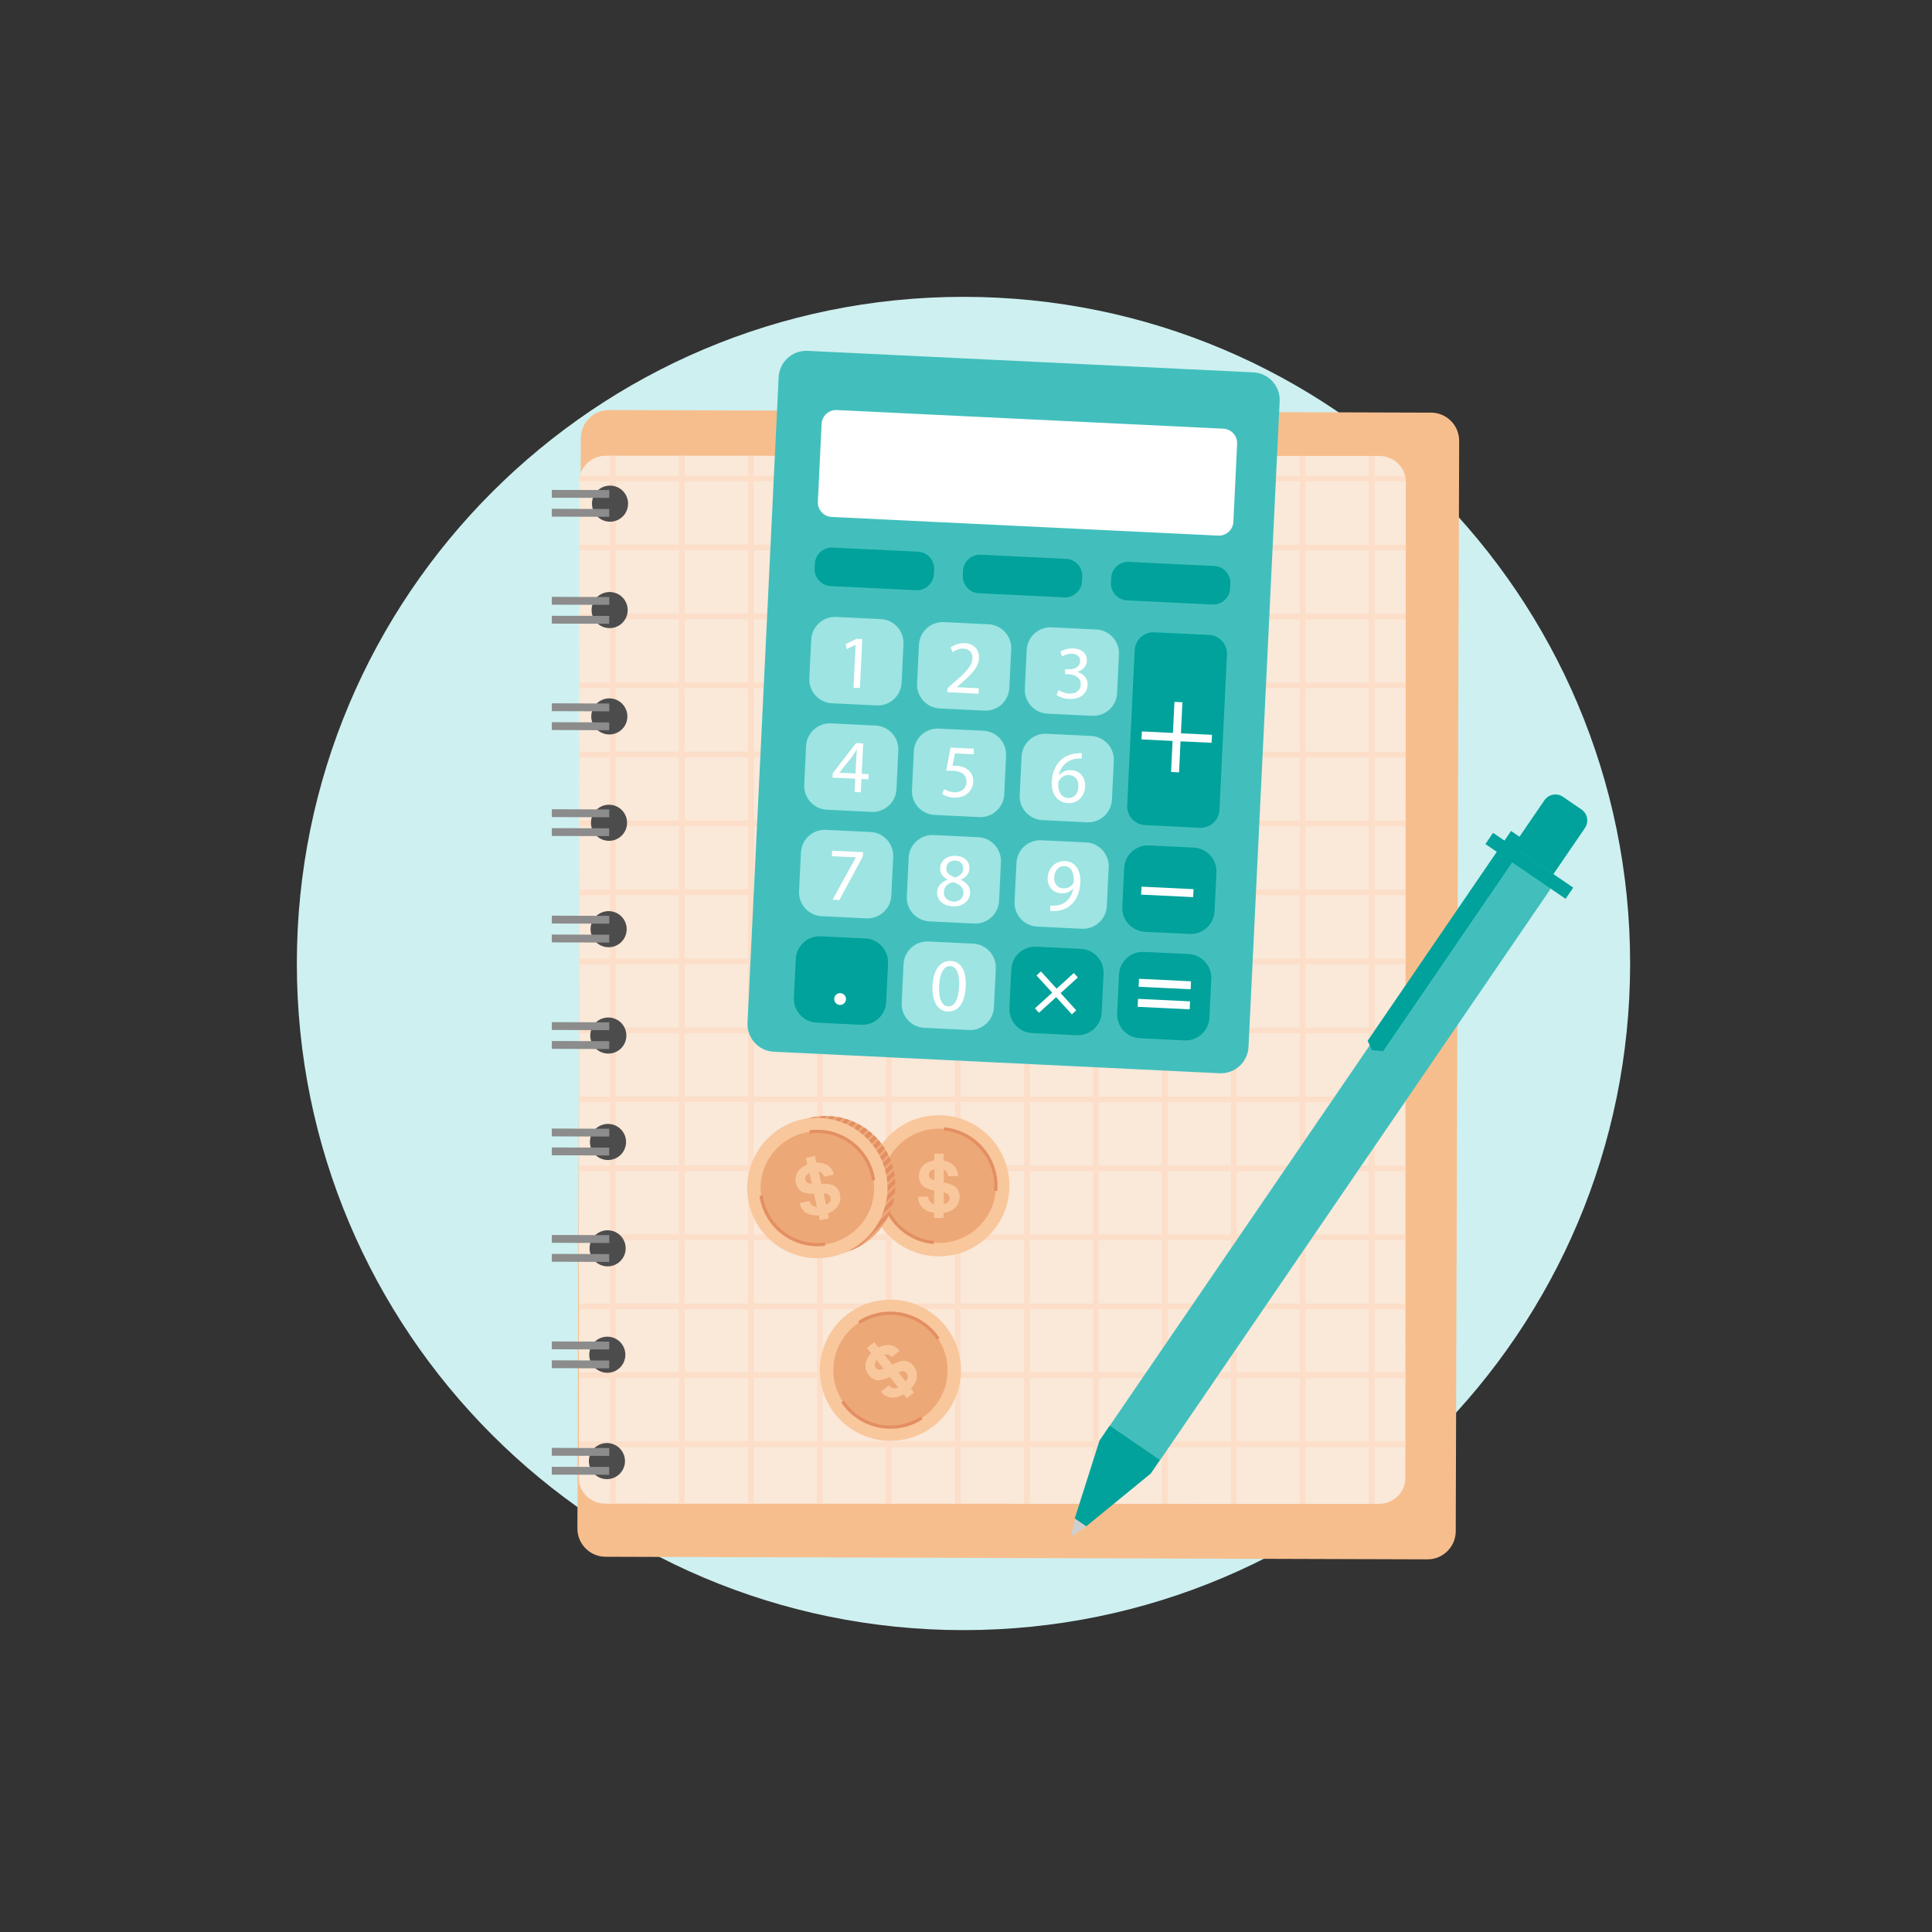 <svg width="384" height="384" viewBox="0 0 384 384" fill="none" xmlns="http://www.w3.org/2000/svg">
<rect x="0" y="0" width="384" height="384" fill="#333333" stroke="none"/>
<path d="M191.5 324C264.678 324 324 264.678 324 191.5C324 118.322 264.678 59 191.5 59C118.322 59 59 118.322 59 191.5C59 264.678 118.322 324 191.5 324Z" fill="#CEF0F0"/>
<g clip-path="url(#clip0_42_21643)">
<path d="M115.446 87.087L114.765 303.798C114.756 306.892 117.256 309.409 120.35 309.418L283.718 309.931C286.812 309.941 289.328 307.441 289.338 304.347L290.019 87.636C290.028 84.541 287.528 82.025 284.434 82.016L121.066 81.502C117.972 81.493 115.456 83.993 115.446 87.087Z" fill="#F7BE8D"/>
<path d="M120.407 90.579L274.146 90.623C277.058 90.624 279.418 92.917 279.416 95.744L279.323 293.792C279.322 296.62 276.96 298.911 274.049 298.911L120.309 298.867C117.397 298.866 115.037 296.573 115.039 293.745L115.132 95.698C115.133 92.87 117.495 90.579 120.407 90.579Z" fill="#FAE8D9"/>
<path d="M121.26 95.666V108.265H115.127V109.377H121.26V121.976H115.12V123.089H121.26V135.688H115.114V136.8H121.26V149.399H115.107V150.511H121.26V163.11H115.101V164.222H121.26V176.821H115.094V177.933H121.26V190.532H115.088V191.644H121.26V204.243H115.081V205.355H121.26V217.954H115.075V219.067H121.26V231.665H115.069V232.778H121.26V245.377H115.062V246.489H121.26V259.088H115.056V260.2H121.26V272.799H115.049V273.911H121.26V286.51H115.043V287.623H121.26V298.865H122.372V287.623H134.971V298.869H136.083V287.623H148.682V298.873H149.795V287.623H162.394V298.877H163.506V287.623H176.105V298.881H177.217V287.623H189.816V298.885H190.928V287.623H203.527V298.889H204.64V287.623H217.239V298.893H218.351V287.623H230.95V298.897H232.062V287.623H244.661V298.901H245.773V287.623H258.372V298.905H259.484V287.623H272.083V298.909H273.196V287.623H279.326V286.51H273.196V273.911H279.332V272.799H273.196V260.2H279.339V259.088H273.196V246.489H279.345V245.377H273.196V232.778H279.352V231.665H273.196V219.067H279.358V217.954H273.196V205.355H279.365V204.243H273.196V191.644H279.371V190.532H273.196V177.933H279.377V176.821H273.196V164.222H279.384V163.11H273.196V150.511H279.39V149.399H273.196V136.8H279.397V135.688H273.196V123.089H279.403V121.976H273.196V109.377H279.41V108.265H273.196V95.666H279.412C279.406 95.284 279.355 94.912 279.267 94.554H273.196V90.623H272.083V94.554H259.484V90.619H258.372V94.554H245.773V90.615H244.661V94.554H232.062V90.611H230.95V94.554H218.351V90.607H217.239V94.554H204.64V90.603H203.527V94.554H190.928V90.599H189.816V94.554H177.217V90.595H176.105V94.554H163.506V90.591H162.394V94.554H149.795V90.588H148.682V94.554H136.083V90.584H134.971V94.554H122.372V90.58H121.26V94.554H115.27C115.185 94.912 115.137 95.284 115.134 95.666H121.26ZM259.486 95.666H272.085V108.265H259.486V95.666ZM259.486 109.377H272.085V121.976H259.486V109.377ZM259.486 123.089H272.085V135.688H259.486V123.089ZM259.486 136.8H272.085V149.399H259.486V136.8ZM259.486 150.511H272.085V163.11H259.486V150.511ZM259.486 164.222H272.085V176.821H259.486V164.222ZM259.486 177.933H272.085V190.532H259.486V177.933ZM259.486 191.644H272.085V204.243H259.486V191.644ZM259.486 205.355H272.085V217.954H259.486V205.355ZM259.486 219.067H272.085V231.665H259.486V219.067ZM259.486 232.778H272.085V245.377H259.486V232.778ZM259.486 246.489H272.085V259.088H259.486V246.489ZM259.486 260.2H272.085V272.799H259.486V260.2ZM259.486 273.911H272.085V286.51H259.486V273.911ZM245.774 95.664H258.373V108.263H245.774V95.664ZM245.774 109.375H258.373V121.974H245.774V109.375ZM245.774 123.086H258.373V135.685H245.774V123.086ZM245.774 136.798H258.373V149.397H245.774V136.798ZM245.774 150.509H258.373V163.108H245.774V150.509ZM245.774 164.22H258.373V176.819H245.774V164.22ZM245.774 177.931H258.373V190.53H245.774V177.931ZM245.774 191.642H258.373V204.241H245.774V191.642ZM245.774 205.353H258.373V217.952H245.774V205.353ZM245.774 219.064H258.373V231.663H245.774V219.064ZM245.774 232.775H258.373V245.374H245.774V232.775ZM245.774 246.487H258.373V259.086H245.774V246.487ZM245.774 260.198H258.373V272.797H245.774V260.198ZM245.774 273.909H258.373V286.508H245.774V273.909ZM232.063 95.662H244.662V108.261H232.063V95.662ZM232.063 109.373H244.662V121.972H232.063V109.373ZM232.063 123.084H244.662V135.683H232.063V123.084ZM232.063 136.795H244.662V149.394H232.063V136.795ZM232.063 150.507H244.662V163.106H232.063V150.507ZM232.063 164.218H244.662V176.817H232.063V164.218ZM232.063 177.929H244.662V190.527H232.063V177.929ZM232.063 191.64H244.662V204.239H232.063V191.64ZM232.063 205.351H244.662V217.95H232.063V205.351ZM232.063 219.062H244.662V231.661H232.063V219.062ZM232.063 232.773H244.662V245.372H232.063V232.773ZM232.063 246.484H244.662V259.083H232.063V246.484ZM232.063 260.196H244.662V272.795H232.063V260.196ZM232.063 273.907H244.662V286.506H232.063V273.907ZM218.352 95.659H230.951V108.258H218.352V95.659ZM218.352 109.371H230.951V121.97H218.352V109.371ZM218.352 123.082H230.951V135.681H218.352V123.082ZM218.352 136.793H230.951V149.392H218.352V136.793ZM218.352 150.504H230.951V163.103H218.352V150.504ZM218.352 164.216H230.951V176.815H218.352V164.216ZM218.352 177.927H230.951V190.525H218.352V177.927ZM218.352 191.637H230.951V204.236H218.352V191.637ZM218.352 205.349H230.951V217.948H218.352V205.349ZM218.352 219.06H230.951V231.659H218.352V219.06ZM218.352 232.771H230.951V245.37H218.352V232.771ZM218.352 246.482H230.951V259.081H218.352V246.482ZM218.352 260.193H230.951V272.792H218.352V260.193ZM218.352 273.905H230.951V286.504H218.352V273.905ZM204.641 95.657H217.24V108.256H204.641V95.657ZM204.641 109.368H217.24V121.967H204.641V109.368ZM204.641 123.08H217.24V135.679H204.641V123.08ZM204.641 136.791H217.24V149.39H204.641V136.791ZM204.641 150.502H217.24V163.101H204.641V150.502ZM204.641 164.213H217.24V176.812H204.641V164.213ZM204.641 177.925H217.24V190.523H204.641V177.925ZM204.641 191.635H217.24V204.234H204.641V191.635ZM204.641 205.346H217.24V217.945H204.641V205.346ZM204.641 219.058H217.24V231.657H204.641V219.058ZM204.641 232.769H217.24V245.368H204.641V232.769ZM204.641 246.48H217.24V259.079H204.641V246.48ZM204.641 260.191H217.24V272.79H204.641V260.191ZM204.641 273.902H217.24V286.501H204.641V273.902ZM190.929 95.655H203.528V108.254H190.929V95.655ZM190.929 109.366H203.528V121.965H190.929V109.366ZM190.929 123.077H203.528V135.676H190.929V123.077ZM190.929 136.789H203.528V149.388H190.929V136.789ZM190.929 150.5H203.528V163.099H190.929V150.5ZM190.929 164.211H203.528V176.81H190.929V164.211ZM190.929 177.922H203.528V190.521H190.929V177.922ZM190.929 191.633H203.528V204.232H190.929V191.633ZM190.929 205.344H203.528V217.943H190.929V205.344ZM190.929 219.055H203.528V231.654H190.929V219.055ZM190.929 232.767H203.528V245.366H190.929V232.767ZM190.929 246.478H203.528V259.077H190.929V246.478ZM190.929 260.189H203.528V272.788H190.929V260.189ZM190.929 273.9H203.528V286.499H190.929V273.9ZM177.218 95.653H189.817V108.252H177.218V95.653ZM177.218 109.364H189.817V121.963H177.218V109.364ZM177.218 123.075H189.817V135.674H177.218V123.075ZM177.218 136.786H189.817V149.385H177.218V136.786ZM177.218 150.498H189.817V163.097H177.218V150.498ZM177.218 164.209H189.817V176.808H177.218V164.209ZM177.218 177.92H189.817V190.518H177.218V177.92ZM177.218 191.631H189.817V204.23H177.218V191.631ZM177.218 205.342H189.817V217.941H177.218V205.342ZM177.218 219.053H189.817V231.652H177.218V219.053ZM177.218 232.764H189.817V245.363H177.218V232.764ZM177.218 246.476H189.817V259.075H177.218V246.476ZM177.218 260.187H189.817V272.786H177.218V260.187ZM177.218 273.898H189.817V286.497H177.218V273.898ZM163.507 95.651H176.106V108.25H163.507V95.651ZM163.507 109.362H176.106V121.961H163.507V109.362ZM163.507 123.073H176.106V135.672H163.507V123.073ZM163.507 136.784H176.106V149.383H163.507V136.784ZM163.507 150.495H176.106V163.094H163.507V150.495ZM163.507 164.207H176.106V176.806H163.507V164.207ZM163.507 177.918H176.106V190.516H163.507V177.918ZM163.507 191.629H176.106V204.227H163.507V191.629ZM163.507 205.34H176.106V217.939H163.507V205.34ZM163.507 219.051H176.106V231.65H163.507V219.051ZM163.507 232.762H176.106V245.361H163.507V232.762ZM163.507 246.473H176.106V259.072H163.507V246.473ZM163.507 260.185H176.106V272.784H163.507V260.185ZM163.507 273.896H176.106V286.495H163.507V273.896ZM149.796 95.648H162.395V108.247H149.796V95.648ZM149.796 109.36H162.395V121.959H149.796V109.36ZM149.796 123.071H162.395V135.67H149.796V123.071ZM149.796 136.782H162.395V149.381H149.796V136.782ZM149.796 150.493H162.395V163.092H149.796V150.493ZM149.796 164.204H162.395V176.803H149.796V164.204ZM149.796 177.916H162.395V190.514H149.796V177.916ZM149.796 191.626H162.395V204.225H149.796V191.626ZM149.796 205.337H162.395V217.936H149.796V205.337ZM149.796 219.049H162.395V231.648H149.796V219.049ZM149.796 232.76H162.395V245.359H149.796V232.76ZM149.796 246.471H162.395V259.07H149.796V246.471ZM149.796 260.182H162.395V272.781H149.796V260.182ZM149.796 273.894H162.395V286.493H149.796V273.894ZM136.085 95.646H148.684V108.245H136.085V95.646ZM136.085 109.357H148.684V121.956H136.085V109.357ZM136.085 123.069H148.684V135.668H136.085V123.069ZM136.085 136.78H148.684V149.379H136.085V136.78ZM136.085 150.491H148.684V163.09H136.085V150.491ZM136.085 164.202H148.684V176.801H136.085V164.202ZM136.085 177.913H148.684V190.512H136.085V177.913ZM136.085 191.624H148.684V204.223H136.085V191.624ZM136.085 205.335H148.684V217.934H136.085V205.335ZM136.085 219.046H148.684V231.645H136.085V219.046ZM136.085 232.758H148.684V245.357H136.085V232.758ZM136.085 246.469H148.684V259.068H136.085V246.469ZM136.085 260.18H148.684V272.779H136.085V260.18ZM136.085 273.891H148.684V286.49H136.085V273.891ZM122.373 95.644H134.972V108.243H122.373V95.644ZM122.373 109.355H134.972V121.954H122.373V109.355ZM122.373 123.066H134.972V135.665H122.373V123.066ZM122.373 136.778H134.972V149.377H122.373V136.778ZM122.373 150.489H134.972V163.088H122.373V150.489ZM122.373 164.2H134.972V176.799H122.373V164.2ZM122.373 177.911H134.972V190.51H122.373V177.911ZM122.373 191.622H134.972V204.221H122.373V191.622ZM122.373 205.333H134.972V217.932H122.373V205.333ZM122.373 219.044H134.972V231.643H122.373V219.044ZM122.373 232.755H134.972V245.354H122.373V232.755ZM122.373 246.467H134.972V259.066H122.373V246.467ZM122.373 260.178H134.972V272.777H122.373V260.178ZM122.373 273.889H134.972V286.488H122.373V273.889Z" fill="#FCDEC9"/>
<path d="M121.247 103.693C123.229 103.693 124.835 102.087 124.835 100.105C124.835 98.123 123.229 96.517 121.247 96.517C119.266 96.517 117.659 98.123 117.659 100.105C117.659 102.087 119.266 103.693 121.247 103.693Z" fill="#4C4C4C"/>
<path d="M124.712 121.83C125.03 119.874 123.701 118.031 121.745 117.714C119.789 117.397 117.946 118.725 117.629 120.681C117.311 122.637 118.64 124.48 120.596 124.798C122.552 125.115 124.395 123.787 124.712 121.83Z" fill="#4C4C4C"/>
<path d="M124.65 142.968C124.968 141.012 123.639 139.169 121.683 138.852C119.727 138.535 117.884 139.863 117.567 141.819C117.249 143.775 118.578 145.618 120.534 145.936C122.49 146.253 124.333 144.925 124.65 142.968Z" fill="#4C4C4C"/>
<path d="M124.587 164.107C124.905 162.151 123.576 160.308 121.62 159.991C119.664 159.673 117.821 161.002 117.504 162.958C117.187 164.914 118.515 166.757 120.471 167.074C122.427 167.392 124.27 166.063 124.587 164.107Z" fill="#4C4C4C"/>
<path d="M124.511 185.258C124.829 183.302 123.5 181.459 121.544 181.142C119.588 180.824 117.745 182.153 117.428 184.109C117.11 186.065 118.439 187.908 120.395 188.225C122.351 188.543 124.194 187.214 124.511 185.258Z" fill="#4C4C4C"/>
<path d="M120.908 209.411C122.889 209.411 124.496 207.805 124.496 205.823C124.496 203.841 122.889 202.235 120.908 202.235C118.926 202.235 117.32 203.841 117.32 205.823C117.32 207.805 118.926 209.411 120.908 209.411Z" fill="#4C4C4C"/>
<path d="M120.844 230.563C122.826 230.563 124.432 228.956 124.432 226.974C124.432 224.993 122.826 223.386 120.844 223.386C118.863 223.386 117.256 224.993 117.256 226.974C117.256 228.956 118.863 230.563 120.844 230.563Z" fill="#4C4C4C"/>
<path d="M120.769 251.701C122.75 251.701 124.357 250.094 124.357 248.113C124.357 246.131 122.75 244.524 120.769 244.524C118.787 244.524 117.181 246.131 117.181 248.113C117.181 250.094 118.787 251.701 120.769 251.701Z" fill="#4C4C4C"/>
<path d="M120.706 272.852C122.688 272.852 124.294 271.245 124.294 269.264C124.294 267.282 122.688 265.676 120.706 265.676C118.724 265.676 117.118 267.282 117.118 269.264C117.118 271.245 118.724 272.852 120.706 272.852Z" fill="#4C4C4C"/>
<path d="M120.631 293.991C122.612 293.991 124.219 292.384 124.219 290.402C124.219 288.421 122.612 286.814 120.631 286.814C118.649 286.814 117.042 288.421 117.042 290.402C117.042 292.384 118.649 293.991 120.631 293.991Z" fill="#4C4C4C"/>
<path d="M109.679 97.376L109.675 98.932L121.094 98.956L121.098 97.4L109.679 97.376Z" fill="#8C8C8C"/>
<path d="M109.679 101.128L109.674 102.684L121.081 102.722L121.086 101.166L109.679 101.128Z" fill="#8C8C8C"/>
<path d="M109.68 118.628L109.675 120.184L121.095 120.222L121.1 118.666L109.68 118.628Z" fill="#8C8C8C"/>
<path d="M109.678 122.391L109.674 123.948L121.081 123.973L121.084 122.417L109.678 122.391Z" fill="#8C8C8C"/>
<path d="M109.679 139.79L109.674 141.346L121.092 141.385L121.098 139.829L109.679 139.79Z" fill="#8C8C8C"/>
<path d="M109.681 143.544L109.675 145.1L121.082 145.138L121.087 143.582L109.681 143.544Z" fill="#8C8C8C"/>
<path d="M109.68 160.843L109.675 162.399L121.094 162.436L121.099 160.88L109.68 160.843Z" fill="#8C8C8C"/>
<path d="M109.68 164.595L109.675 166.151L121.081 166.188L121.086 164.632L109.68 164.595Z" fill="#8C8C8C"/>
<path d="M109.68 181.994L109.675 183.55L121.095 183.588L121.1 182.032L109.68 181.994Z" fill="#8C8C8C"/>
<path d="M109.679 185.746L109.674 187.302L121.081 187.339L121.086 185.783L109.679 185.746Z" fill="#8C8C8C"/>
<path d="M109.679 203.155L109.673 204.711L121.092 204.75L121.097 203.193L109.679 203.155Z" fill="#8C8C8C"/>
<path d="M109.68 206.909L109.675 208.465L121.082 208.503L121.087 206.947L109.68 206.909Z" fill="#8C8C8C"/>
<path d="M109.68 224.309L109.675 225.865L121.095 225.902L121.1 224.346L109.68 224.309Z" fill="#8C8C8C"/>
<path d="M109.679 228.061L109.674 229.617L121.081 229.654L121.086 228.098L109.679 228.061Z" fill="#8C8C8C"/>
<path d="M109.68 245.46L109.675 247.016L121.094 247.054L121.099 245.498L109.68 245.46Z" fill="#8C8C8C"/>
<path d="M109.68 249.224L109.675 250.78L121.081 250.819L121.087 249.263L109.68 249.224Z" fill="#8C8C8C"/>
<path d="M109.679 266.62L109.674 268.176L121.092 268.215L121.098 266.659L109.679 266.62Z" fill="#8C8C8C"/>
<path d="M109.68 270.375L109.675 271.932L121.081 271.969L121.086 270.413L109.68 270.375Z" fill="#8C8C8C"/>
<path d="M109.68 287.776L109.675 289.332L121.095 289.369L121.1 287.813L109.68 287.776Z" fill="#8C8C8C"/>
<path d="M109.677 291.537L109.674 293.094L121.081 293.118L121.084 291.562L109.677 291.537Z" fill="#8C8C8C"/>
<path d="M298.636 169.164L220.568 283.385L230.577 290.226L308.645 176.005L298.636 169.164Z" fill="#42BFBC"/>
<path d="M213.387 305.117L215.709 303.571C215.81 303.486 215.823 303.335 215.738 303.234C215.72 303.214 215.7 303.196 215.676 303.183L213.954 302.063C213.844 301.989 213.696 302.018 213.622 302.128C213.605 302.152 213.593 302.179 213.587 302.208L212.98 304.937C212.975 305.068 213.077 305.18 213.209 305.186C213.275 305.188 213.34 305.164 213.387 305.117V305.117Z" fill="#CECFCE"/>
<path d="M215.906 303.366L213.615 301.801L218.54 286.318L220.566 283.344L230.573 290.178L228.726 292.872L215.906 303.366Z" fill="#00A29B"/>
<path d="M310.651 158.373L314.321 160.881C315.532 161.709 315.843 163.362 315.015 164.573L308.728 173.772L300.672 168.266L306.981 159.036C307.817 157.849 309.452 157.553 310.651 158.373Z" fill="#00A29B"/>
<path d="M296.757 165.534L295.237 167.758L311.171 178.649L312.691 176.424L296.757 165.534Z" fill="#00A29B"/>
<path d="M274.901 208.935L272.659 208.718L271.834 206.854L300.333 165.161L303.387 167.256L274.901 208.935Z" fill="#00A29B"/>
<path d="M154.765 74.965L148.572 203.279C148.425 206.314 150.768 208.894 153.803 209.04L242.389 213.316C245.425 213.462 248.005 211.12 248.151 208.084L254.344 79.77C254.49 76.735 252.148 74.155 249.113 74.009L160.526 69.734C157.491 69.587 154.911 71.929 154.765 74.965Z" fill="#42BFBC"/>
<path d="M163.303 84.24L162.556 99.73C162.479 101.32 163.706 102.672 165.297 102.749L242.122 106.457C243.713 106.534 245.065 105.306 245.142 103.715L245.889 88.225C245.966 86.634 244.739 85.282 243.148 85.206L166.323 81.498C164.732 81.421 163.38 82.648 163.303 84.24Z" fill="white"/>
<path d="M161.232 127.129L160.861 134.816C160.735 137.433 162.754 139.657 165.371 139.783L174.233 140.211C176.85 140.337 179.073 138.318 179.2 135.701L179.571 128.014C179.697 125.397 177.678 123.173 175.061 123.047L166.199 122.619C163.582 122.493 161.358 124.512 161.232 127.129Z" fill="#9DE4E2"/>
<path d="M182.647 128.162L182.276 135.849C182.15 138.466 184.169 140.69 186.786 140.816L195.648 141.243C198.265 141.37 200.489 139.351 200.615 136.734L200.986 129.047C201.112 126.43 199.093 124.206 196.476 124.08L187.614 123.652C184.997 123.526 182.773 125.545 182.647 128.162Z" fill="#9DE4E2"/>
<path d="M204.063 129.196L203.692 136.883C203.566 139.5 205.585 141.723 208.202 141.85L217.064 142.277C219.681 142.403 221.905 140.384 222.031 137.768L222.402 130.08C222.528 127.464 220.509 125.24 217.892 125.114L209.03 124.686C206.413 124.56 204.189 126.579 204.063 129.196Z" fill="#9DE4E2"/>
<path d="M160.213 148.289L159.842 155.976C159.716 158.593 161.734 160.816 164.351 160.943L173.214 161.371C175.831 161.497 178.054 159.478 178.18 156.862L178.552 149.174C178.678 146.557 176.659 144.334 174.043 144.208L165.179 143.78C162.563 143.653 160.339 145.672 160.213 148.289Z" fill="#9DE4E2"/>
<path d="M181.629 149.323L181.258 157.01C181.132 159.627 183.151 161.851 185.768 161.977L194.631 162.404C197.247 162.531 199.471 160.512 199.597 157.895L199.968 150.208C200.094 147.591 198.075 145.367 195.459 145.241L186.596 144.813C183.979 144.687 181.755 146.706 181.629 149.323Z" fill="#9DE4E2"/>
<path d="M203.044 150.356L202.673 158.043C202.547 160.66 204.565 162.883 207.182 163.01L216.044 163.438C218.661 163.564 220.885 161.545 221.011 158.928L221.382 151.241C221.509 148.624 219.49 146.4 216.873 146.274L208.011 145.846C205.394 145.72 203.17 147.739 203.044 150.356Z" fill="#9DE4E2"/>
<path d="M159.19 169.447L158.819 177.134C158.693 179.751 160.712 181.974 163.329 182.101L172.191 182.528C174.808 182.654 177.031 180.635 177.158 178.018L177.528 170.332C177.655 167.715 175.635 165.491 173.019 165.365L164.157 164.938C161.54 164.811 159.316 166.83 159.19 169.447Z" fill="#9DE4E2"/>
<path d="M180.605 170.48L180.234 178.167C180.108 180.784 182.127 183.008 184.744 183.134L193.606 183.562C196.223 183.688 198.447 181.669 198.573 179.052L198.944 171.365C199.07 168.748 197.051 166.525 194.434 166.398L185.572 165.971C182.955 165.844 180.732 167.863 180.605 170.48Z" fill="#9DE4E2"/>
<path d="M202.023 171.515L201.652 179.203C201.526 181.82 203.545 184.043 206.161 184.17L215.024 184.598C217.641 184.724 219.864 182.705 219.991 180.089L220.362 172.4C220.488 169.784 218.47 167.56 215.853 167.434L206.99 167.006C204.373 166.88 202.15 168.899 202.023 171.515Z" fill="#9DE4E2"/>
<path d="M179.584 191.639L179.213 199.326C179.087 201.943 181.106 204.167 183.723 204.293L192.585 204.721C195.202 204.847 197.425 202.828 197.552 200.211L197.923 192.524C198.049 189.907 196.03 187.683 193.413 187.557L184.551 187.129C181.934 187.003 179.71 189.022 179.584 191.639Z" fill="#9DE4E2"/>
<path d="M161.917 112.961L161.962 112.039C162.051 110.181 163.633 108.745 165.491 108.835L182.454 109.654C184.312 109.743 185.748 111.325 185.659 113.183L185.614 114.106C185.525 115.964 183.944 117.399 182.086 117.31L165.122 116.491C163.264 116.402 161.827 114.82 161.917 112.961Z" fill="#00A29B"/>
<path d="M191.362 114.383L191.407 113.46C191.496 111.602 193.077 110.166 194.935 110.256L211.899 111.075C213.757 111.164 215.193 112.746 215.103 114.604L215.059 115.526C214.969 117.384 213.388 118.82 211.53 118.731L194.566 117.912C192.708 117.823 191.272 116.241 191.362 114.383Z" fill="#00A29B"/>
<path d="M220.806 115.804L220.85 114.88C220.94 113.022 222.521 111.587 224.379 111.677L241.342 112.495C243.201 112.585 244.637 114.166 244.547 116.025L244.503 116.948C244.413 118.806 242.832 120.241 240.974 120.151L224.01 119.333C222.152 119.243 220.716 117.662 220.806 115.804Z" fill="#00A29B"/>
<path d="M240.312 126.196L229.445 125.672C227.382 125.572 225.629 127.164 225.529 129.227L225.273 134.54L225.061 138.919L224.04 160.078C223.941 162.142 225.533 163.895 227.596 163.995L238.463 164.519C240.526 164.619 242.279 163.027 242.379 160.963L243.4 139.804L243.611 135.425L243.868 130.112C243.967 128.049 242.376 126.296 240.312 126.196Z" fill="#00A29B"/>
<path d="M223.437 172.548L223.066 180.235C222.94 182.852 224.959 185.075 227.576 185.202L236.438 185.629C239.054 185.755 241.278 183.736 241.404 181.119L241.775 173.432C241.901 170.815 239.882 168.591 237.265 168.465L228.403 168.038C225.786 167.912 223.563 169.931 223.437 172.548Z" fill="#00A29B"/>
<path d="M158.168 190.606L157.797 198.293C157.671 200.91 159.69 203.134 162.307 203.26L171.17 203.688C173.786 203.814 176.01 201.795 176.136 199.178L176.507 191.491C176.634 188.874 174.615 186.65 171.998 186.524L163.135 186.096C160.518 185.97 158.295 187.989 158.168 190.606Z" fill="#00A29B"/>
<path d="M201.003 192.675L200.632 200.362C200.506 202.979 202.525 205.203 205.142 205.329L214.004 205.757C216.621 205.883 218.845 203.864 218.971 201.247L219.342 193.56C219.468 190.943 217.449 188.719 214.833 188.593L205.97 188.165C203.353 188.039 201.129 190.058 201.003 192.675Z" fill="#00A29B"/>
<path d="M222.415 193.705L222.044 201.394C221.918 204.01 223.936 206.234 226.553 206.36L235.416 206.788C238.033 206.914 240.256 204.895 240.383 202.279L240.754 194.59C240.88 191.974 238.861 189.75 236.245 189.624L227.381 189.196C224.765 189.07 222.541 191.089 222.415 193.705Z" fill="#00A29B"/>
<path d="M171.532 169.375L171.49 170.243L166.829 178.895L165.467 178.829L170.101 170.43L170.103 170.4L165.346 170.171L165.398 169.079L171.531 169.375L171.532 169.375Z" fill="white"/>
<path d="M186.247 177.358C186.307 176.132 187.081 175.299 188.303 174.848L188.29 174.803C187.237 174.242 186.814 173.382 186.855 172.544C186.928 171.003 188.28 170.019 189.986 170.101C191.871 170.193 192.757 171.42 192.698 172.632C192.659 173.454 192.212 174.317 190.988 174.828L190.985 174.873C192.174 175.411 192.881 176.299 192.824 177.481C192.743 179.171 191.237 180.238 189.382 180.149C187.347 180.051 186.179 178.78 186.247 177.359V177.358ZM191.486 177.551C191.543 176.369 190.748 175.761 189.449 175.323C188.297 175.598 187.647 176.316 187.602 177.244C187.51 178.229 188.216 179.132 189.457 179.192C190.639 179.249 191.438 178.553 191.486 177.551ZM188.1 172.514C188.054 173.487 188.761 174.045 189.869 174.399C190.72 174.155 191.392 173.588 191.435 172.705C191.473 171.927 191.048 171.097 189.865 171.04C188.774 170.987 188.14 171.676 188.1 172.514H188.1Z" fill="white"/>
<path d="M191.942 196.077C191.782 199.383 190.468 201.148 188.313 201.045C186.414 200.953 185.212 199.111 185.338 195.893C185.495 192.632 186.988 190.905 188.963 191C191.012 191.099 192.091 192.98 191.941 196.077L191.942 196.077ZM186.654 195.971C186.532 198.5 187.24 199.973 188.437 200.031C189.784 200.096 190.503 198.556 190.623 196.073C190.738 193.68 190.201 192.079 188.839 192.014C187.688 191.958 186.782 193.324 186.654 195.971Z" fill="white"/>
<path d="M208.779 179.99C209.062 180.033 209.392 180.019 209.844 179.996C210.612 179.928 211.345 179.649 211.924 179.152C212.595 178.599 213.1 177.77 213.335 176.626L213.291 176.624C212.72 177.256 211.924 177.608 210.951 177.561C209.201 177.476 208.142 176.105 208.223 174.445C208.312 172.605 209.721 171.053 211.711 171.149C213.7 171.245 214.849 172.92 214.729 175.403C214.626 177.543 213.836 179.004 212.833 179.886C212.05 180.582 210.996 180.981 209.943 181.051C209.461 181.102 209.041 181.097 208.728 181.067L208.78 179.99H208.779ZM209.528 174.418C209.469 175.63 210.161 176.518 211.298 176.572C212.181 176.615 212.89 176.215 213.262 175.647C213.343 175.531 213.395 175.384 213.405 175.174C213.485 173.514 212.933 172.213 211.557 172.146C210.435 172.092 209.595 173.041 209.528 174.418Z" fill="white"/>
<path d="M169.86 157.418L169.987 154.77L165.469 154.552L165.511 153.684L170.149 147.686L171.57 147.754L171.278 153.798L172.64 153.864L172.59 154.896L171.228 154.83L171.101 157.478L169.86 157.418ZM170.037 153.738L170.194 150.491C170.218 149.983 170.258 149.475 170.312 148.967L170.268 148.965C169.941 149.519 169.682 149.927 169.391 150.362L166.853 153.554L166.852 153.584L170.038 153.738H170.037Z" fill="white"/>
<path d="M193.51 149.922L189.8 149.743L189.305 152.224C189.531 152.205 189.741 152.185 190.101 152.202C190.849 152.238 191.589 152.439 192.17 152.826C192.912 153.297 193.5 154.165 193.441 155.392C193.349 157.292 191.769 158.64 189.66 158.538C188.598 158.487 187.715 158.145 187.266 157.823L187.643 156.837C188.036 157.095 188.814 157.433 189.697 157.476C190.938 157.535 192.039 156.779 192.103 155.477C192.148 154.22 191.354 153.281 189.409 153.188C188.855 153.161 188.418 153.2 188.057 153.228L188.911 148.59L193.563 148.815L193.51 149.922H193.51Z" fill="white"/>
<path d="M214.987 150.779C214.719 150.751 214.374 150.75 213.997 150.791C211.916 151.036 210.751 152.494 210.449 154.084L210.494 154.086C210.987 153.495 211.82 153.026 212.897 153.077C214.618 153.16 215.77 154.461 215.678 156.361C215.592 158.141 214.301 159.728 212.281 159.63C210.201 159.53 208.918 157.848 209.04 155.32C209.132 153.405 209.893 151.928 210.897 151.016C211.743 150.262 212.844 149.821 214.078 149.731C214.47 149.69 214.8 149.691 215.039 149.702L214.987 150.779ZM214.343 156.371C214.409 154.979 213.657 154.103 212.446 154.045C211.653 154.007 210.896 154.465 210.503 155.151C210.406 155.296 210.337 155.488 210.325 155.727C210.278 157.329 210.954 158.546 212.33 158.613C213.467 158.668 214.275 157.762 214.343 156.371Z" fill="white"/>
<path d="M170.055 128.187L170.025 128.186L168.291 129.017L168.085 128.003L170.264 126.968L171.386 127.023L170.917 136.747L169.645 136.686L170.055 128.187Z" fill="white"/>
<path d="M188.287 137.584L188.326 136.777L189.407 135.824C192.004 133.58 193.187 132.378 193.273 130.912C193.32 129.925 192.885 128.989 191.435 128.919C190.552 128.876 189.797 129.29 189.33 129.642L188.956 128.694C189.657 128.158 190.634 127.786 191.756 127.84C193.85 127.941 194.664 129.42 194.597 130.811C194.51 132.606 193.138 133.995 190.994 135.871L190.182 136.551L190.18 136.581L194.548 136.792L194.495 137.884L188.287 137.584Z" fill="white"/>
<path d="M210.397 137.137C210.759 137.394 211.609 137.81 212.521 137.854C214.212 137.936 214.787 136.884 214.811 136.075C214.862 134.713 213.664 134.07 212.392 134.009L211.659 133.973L211.707 132.986L212.44 133.022C213.397 133.068 214.633 132.633 214.688 131.481C214.726 130.703 214.265 129.991 213.054 129.933C212.276 129.895 211.511 130.203 211.079 130.482L210.781 129.508C211.307 129.158 212.313 128.832 213.36 128.883C215.275 128.975 216.088 130.154 216.03 131.336C215.982 132.338 215.343 133.162 214.125 133.538L214.123 133.568C215.309 133.865 216.238 134.81 216.172 136.171C216.097 137.727 214.82 139.03 212.486 138.917C211.394 138.864 210.453 138.474 209.99 138.137L210.398 137.137L210.397 137.137Z" fill="white"/>
<path d="M168.149 198.622C168.118 199.269 167.567 199.769 166.92 199.738C166.272 199.707 165.772 199.157 165.803 198.509C165.835 197.861 166.385 197.361 167.033 197.392C167.68 197.424 168.18 197.974 168.149 198.622Z" fill="white"/>
<path d="M240.891 146.051L234.718 145.753L235.016 139.58L233.428 139.503L233.131 145.676L226.958 145.378L226.881 146.965L233.054 147.263L232.757 153.436L234.343 153.513L234.642 147.34L240.814 147.638L240.891 146.051Z" fill="white"/>
<path d="M213.917 200.812L210.807 197.387L214.233 194.276L213.433 193.395L210.007 196.506L206.897 193.079L206.016 193.879L209.126 197.305L205.701 200.415L206.5 201.297L209.926 198.186L213.036 201.612L213.917 200.812Z" fill="white"/>
<path d="M226.887 176.229L226.811 177.812L237.148 178.311L237.225 176.728L226.887 176.229Z" fill="white"/>
<path d="M226.387 194.543L226.31 196.126L236.648 196.625L236.724 195.042L226.387 194.543Z" fill="white"/>
<path d="M226.194 198.529L226.117 200.112L236.455 200.611L236.531 199.027L226.194 198.529Z" fill="white"/>
<path d="M185.684 283.341C191.757 278.532 192.782 269.71 187.973 263.637C183.165 257.563 174.343 256.538 168.269 261.347C162.196 266.156 161.171 274.978 165.98 281.051C170.789 287.124 179.61 288.149 185.684 283.341Z" fill="#F9C79C"/>
<path d="M176.986 283.699C183.257 283.699 188.341 278.615 188.341 272.344C188.341 266.073 183.257 260.989 176.986 260.989C170.715 260.989 165.631 266.073 165.631 272.344C165.631 278.615 170.715 283.699 176.986 283.699Z" fill="#EDA878"/>
<path d="M183.191 281.81C177.946 285.242 170.928 283.786 167.476 278.557Z" fill="#EDA878"/>
<path d="M183.367 282.078C177.995 285.593 170.746 284.093 167.207 278.734L167.744 278.38C171.087 283.445 177.938 284.863 183.015 281.542L183.367 282.078Z" fill="#E38F62"/>
<path d="M170.744 262.862C175.99 259.43 183.007 260.885 186.46 266.115Z" fill="#EDA878"/>
<path d="M186.728 265.937L186.192 266.292C182.848 261.227 175.997 259.809 170.92 263.13L170.568 262.593C175.941 259.079 183.189 260.579 186.728 265.937Z" fill="#E38F62"/>
<path d="M179.682 270.466C179.055 270.503 178.449 270.689 177.886 270.971L177.343 271.236L175.78 269.263L175.82 269.231C176.346 269.109 176.891 269.3 177.226 269.724L178.797 268.48C178.227 267.718 177.343 267.305 176.408 267.324C175.781 267.361 175.159 267.526 174.612 267.828L173.767 266.761L172.316 267.91L173.162 268.977C172.609 269.48 172.237 270.168 172.06 270.897C171.907 271.739 172.136 272.607 172.662 273.271C173.148 273.967 173.961 274.373 174.787 274.341C175.514 274.224 176.197 274.011 176.841 273.666L178.515 275.78C178.226 275.911 177.872 275.962 177.568 275.908C177.211 275.83 176.903 275.648 176.643 275.362L175.092 276.59C175.642 277.366 176.543 277.8 177.458 277.797C178.212 277.756 178.951 277.532 179.583 277.13L180.221 277.935L181.671 276.787L181.05 276.002C181.626 275.447 182.019 274.743 182.199 273.977C182.372 273.12 182.148 272.216 181.606 271.531C181.167 270.895 180.427 270.498 179.661 270.482L179.681 270.466H179.682ZM175.605 272.022C175.412 272.109 175.183 272.192 174.978 272.223C174.641 272.294 174.289 272.18 174.085 271.882C173.862 271.6 173.796 271.226 173.926 270.894C174.023 270.686 174.12 270.478 174.249 270.31L175.605 272.022ZM180.184 274.328C180.119 274.412 180.07 274.516 179.99 274.58L178.554 272.767C178.803 272.668 179.069 272.589 179.33 272.546C179.646 272.492 179.959 272.637 180.15 272.879C180.521 273.306 180.507 273.908 180.184 274.328Z" fill="#F9C79C"/>
<path d="M186.598 249.708C194.344 249.708 200.624 243.428 200.624 235.682C200.624 227.935 194.344 221.655 186.598 221.655C178.851 221.655 172.571 227.935 172.571 235.682C172.571 243.428 178.851 249.708 186.598 249.708Z" fill="#F9C79C"/>
<path d="M186.607 247.042C192.878 247.042 197.962 241.958 197.962 235.687C197.962 229.416 192.878 224.332 186.607 224.332C180.336 224.332 175.252 229.416 175.252 235.687C175.252 241.958 180.336 247.042 186.607 247.042Z" fill="#EDA878"/>
<path d="M185.596 246.96C179.353 246.395 174.755 240.897 175.294 234.655Z" fill="#EDA878"/>
<path d="M185.567 247.28C179.173 246.701 174.422 241.025 174.974 234.627L175.614 234.682C175.091 240.728 179.583 246.092 185.624 246.64L185.567 247.279L185.567 247.28Z" fill="#E38F62"/>
<path d="M187.6 224.378C193.842 224.943 198.441 230.441 197.902 236.684Z" fill="#EDA878"/>
<path d="M198.222 236.711L197.582 236.656C198.105 230.61 193.613 225.246 187.572 224.698L187.629 224.059C194.023 224.638 198.775 230.314 198.223 236.712L198.222 236.711Z" fill="#E38F62"/>
<path d="M189.886 235.888C189.372 235.528 188.782 235.297 188.165 235.169L187.574 235.04V232.523H187.626C188.114 232.754 188.422 233.242 188.422 233.782H190.426C190.451 232.831 190.015 231.958 189.27 231.393C188.756 231.033 188.165 230.776 187.548 230.674V229.312H185.699V230.674C184.953 230.725 184.234 231.033 183.643 231.496C183.001 232.061 182.641 232.883 182.641 233.731C182.59 234.578 182.975 235.401 183.643 235.888C184.286 236.248 184.953 236.505 185.673 236.634V239.331C185.364 239.254 185.056 239.074 184.851 238.843C184.619 238.56 184.491 238.226 184.465 237.84H182.487C182.436 238.791 182.872 239.69 183.592 240.255C184.208 240.692 184.927 240.974 185.673 241.051V242.079H187.522V241.077C188.319 241 189.064 240.692 189.68 240.203C190.348 239.638 190.733 238.79 190.733 237.917C190.784 237.146 190.451 236.376 189.86 235.888H189.885H189.886ZM185.724 234.578C185.518 234.526 185.288 234.449 185.107 234.346C184.799 234.192 184.594 233.884 184.619 233.524C184.619 233.165 184.799 232.831 185.107 232.651C185.313 232.548 185.518 232.445 185.724 232.394V234.578ZM187.882 239.227C187.779 239.253 187.676 239.305 187.574 239.305V236.992C187.831 237.07 188.088 237.172 188.319 237.3C188.602 237.454 188.756 237.763 188.756 238.071C188.781 238.636 188.396 239.099 187.882 239.227Z" fill="#F9C79C"/>
<path d="M164.16 249.452C171.79 249.452 177.975 243.266 177.975 235.636C177.975 228.007 171.79 221.821 164.16 221.821C156.53 221.821 150.345 228.007 150.345 235.636C150.345 243.266 156.53 249.452 164.16 249.452Z" fill="#EDA878"/>
<path d="M170.602 223.417L151.951 242.067C152.083 242.316 152.214 242.565 152.36 242.804L171.338 223.826C171.098 223.679 170.85 223.549 170.602 223.417Z" fill="#E38F62"/>
<path d="M171.736 224.088L152.622 243.203C152.773 243.432 152.925 243.661 153.089 243.88L172.416 224.553C172.196 224.389 171.966 224.239 171.736 224.088Z" fill="#E38F62"/>
<path d="M172.782 224.847L153.381 244.248C153.55 244.46 153.723 244.668 153.904 244.869L173.409 225.365C173.207 225.184 172.994 225.017 172.782 224.848V224.847Z" fill="#E38F62"/>
<path d="M173.743 225.691L154.225 245.209C154.413 245.403 154.606 245.592 154.804 245.774L174.319 226.261C174.135 226.062 173.938 225.879 173.743 225.691H173.743Z" fill="#E38F62"/>
<path d="M174.621 226.618L155.154 246.086C155.36 246.263 155.572 246.432 155.788 246.597L175.145 227.239C174.98 227.023 174.798 226.823 174.621 226.618V226.618Z" fill="#E38F62"/>
<path d="M175.414 227.63L156.166 246.879C156.391 247.039 156.622 247.188 156.856 247.334L175.882 228.308C175.736 228.074 175.573 227.854 175.414 227.63Z" fill="#E38F62"/>
<path d="M176.121 228.73L157.265 247.585C157.51 247.727 157.761 247.856 158.014 247.982L176.529 229.467C176.403 229.214 176.261 228.973 176.121 228.73Z" fill="#E38F62"/>
<path d="M176.733 229.924L158.458 248.198C158.724 248.319 158.996 248.429 159.269 248.533L177.078 230.724C176.974 230.45 176.852 230.188 176.733 229.924Z" fill="#E38F62"/>
<path d="M177.241 231.221L159.755 248.708C160.045 248.806 160.337 248.895 160.633 248.974L177.516 232.091C177.438 231.794 177.337 231.509 177.24 231.221H177.241Z" fill="#E38F62"/>
<path d="M177.809 233.485C177.764 233.196 177.694 232.918 177.632 232.636L161.169 249.098C161.485 249.168 161.801 249.239 162.124 249.288L177.82 233.593C177.814 233.556 177.814 233.521 177.809 233.485Z" fill="#E38F62"/>
<path d="M162.024 221.971C161.676 222.025 161.339 222.105 161.001 222.184L150.712 232.474C150.604 232.931 150.522 233.396 150.462 233.868L162.398 221.931C162.273 221.947 162.149 221.951 162.024 221.971Z" fill="#E38F62"/>
<path d="M163.138 221.854L150.392 234.6C150.364 234.989 150.356 235.381 150.361 235.777L164.317 221.82C163.926 221.816 163.534 221.824 163.138 221.854L163.138 221.854Z" fill="#E38F62"/>
<path d="M164.965 221.833L150.371 236.426C150.391 236.77 150.433 237.116 150.48 237.462L166.009 221.934C165.664 221.887 165.316 221.853 164.965 221.833Z" fill="#E38F62"/>
<path d="M166.574 222.028L150.568 238.034C150.624 238.354 150.688 238.671 150.765 238.981L167.527 222.219C167.214 222.14 166.894 222.085 166.573 222.028H166.574Z" fill="#E38F62"/>
<path d="M168.034 222.373L150.911 239.496C150.997 239.789 151.083 240.081 151.187 240.366L168.904 222.649C168.619 222.544 168.326 222.459 168.034 222.373H168.034Z" fill="#E38F62"/>
<path d="M169.371 222.841L151.378 240.834C151.488 241.104 151.597 241.374 151.723 241.635L170.17 223.187C169.909 223.061 169.64 222.951 169.371 222.841Z" fill="#E38F62"/>
<path d="M177.882 234.191L162.725 249.348C163.08 249.384 163.436 249.413 163.796 249.422L177.958 235.261C177.948 234.906 177.92 234.549 177.882 234.191H177.882Z" fill="#E38F62"/>
<path d="M177.96 235.918L164.459 249.419C164.867 249.41 165.277 249.379 165.69 249.333L177.877 237.145C177.922 236.74 177.951 236.331 177.96 235.918Z" fill="#E38F62"/>
<path d="M177.777 237.906L166.446 249.238C166.951 249.153 167.443 249.038 167.926 248.902L177.439 239.39C177.577 238.904 177.692 238.41 177.777 237.906Z" fill="#E38F62"/>
<path d="M177.135 240.354L168.893 248.596C169.652 248.321 170.371 247.974 171.055 247.578L176.128 242.506C176.523 241.821 176.861 241.102 177.134 240.354H177.135Z" fill="#E38F62"/>
<path d="M162.476 249.821C170.106 249.821 176.292 243.636 176.292 236.006C176.292 228.376 170.106 222.191 162.476 222.191C154.847 222.191 148.661 228.376 148.661 236.006C148.661 243.636 154.847 249.821 162.476 249.821Z" fill="#EDA878"/>
<path d="M165.554 249.728C173.058 248.014 177.752 240.541 176.038 233.037C174.324 225.532 166.851 220.838 159.347 222.553C151.843 224.267 147.149 231.739 148.863 239.244C150.577 246.748 158.05 251.442 165.554 249.728Z" fill="#F9C79C"/>
<path d="M162.461 247.424C168.693 247.424 173.745 242.372 173.745 236.141C173.745 229.909 168.693 224.858 162.461 224.858C156.23 224.858 151.178 229.909 151.178 236.141C151.178 242.372 156.23 247.424 162.461 247.424Z" fill="#EDA878"/>
<path d="M163.977 247.285C157.804 248.118 152.133 243.81 151.275 237.644Z" fill="#EDA878"/>
<path d="M164.019 247.6C157.698 248.454 151.839 244.007 150.958 237.688L151.59 237.599C152.422 243.572 157.959 247.774 163.933 246.968L164.019 247.6Z" fill="#E38F62"/>
<path d="M160.921 224.966C167.093 224.133 172.764 228.441 173.623 234.607Z" fill="#EDA878"/>
<path d="M173.94 234.563L173.307 234.652C172.476 228.679 166.938 224.476 160.964 225.283L160.878 224.651C167.2 223.797 173.059 228.244 173.94 234.564V234.563Z" fill="#E38F62"/>
<path d="M165.682 235.609C165.105 235.375 164.482 235.281 163.856 235.293L163.255 235.3L162.698 232.861L162.748 232.85C163.272 232.966 163.678 233.37 163.798 233.893L165.739 233.45C165.553 232.523 164.937 231.774 164.09 231.391C163.513 231.156 162.883 231.039 162.264 231.075L161.962 229.756L160.171 230.165L160.472 231.485C159.762 231.699 159.133 232.157 158.663 232.736C158.166 233.425 157.999 234.301 158.187 235.123C158.325 235.955 158.88 236.666 159.635 236.991C160.337 237.198 161.041 237.299 161.766 237.264L162.363 239.877C162.047 239.87 161.709 239.765 161.459 239.586C161.172 239.364 160.974 239.068 160.864 238.701L158.947 239.138C159.108 240.071 159.73 240.845 160.552 241.233C161.246 241.52 162.005 241.634 162.744 241.544L162.971 242.54L164.763 242.13L164.541 241.16C165.296 240.909 165.949 240.445 166.438 239.836C166.96 239.141 167.146 238.235 166.953 237.388C166.832 236.63 166.337 235.957 165.657 235.615L165.682 235.61V235.609ZM161.361 235.261C161.15 235.257 160.909 235.233 160.712 235.174C160.38 235.093 160.112 234.84 160.058 234.485C159.978 234.137 160.078 233.774 160.337 233.531C160.514 233.386 160.69 233.241 160.878 233.146L161.361 235.261H161.361ZM164.48 239.288C164.386 239.336 164.298 239.408 164.199 239.431L163.687 237.191C163.953 237.209 164.225 237.252 164.477 237.325C164.785 237.412 165.002 237.677 165.07 237.976C165.22 238.517 164.949 239.051 164.479 239.289L164.48 239.288Z" fill="#F9C79C"/>
</g>
<defs>
<clipPath id="clip0_42_21643">
<rect width="207.08" height="241.23" fill="white" transform="translate(108.96 69.385)"/>
</clipPath>
</defs>
</svg>
